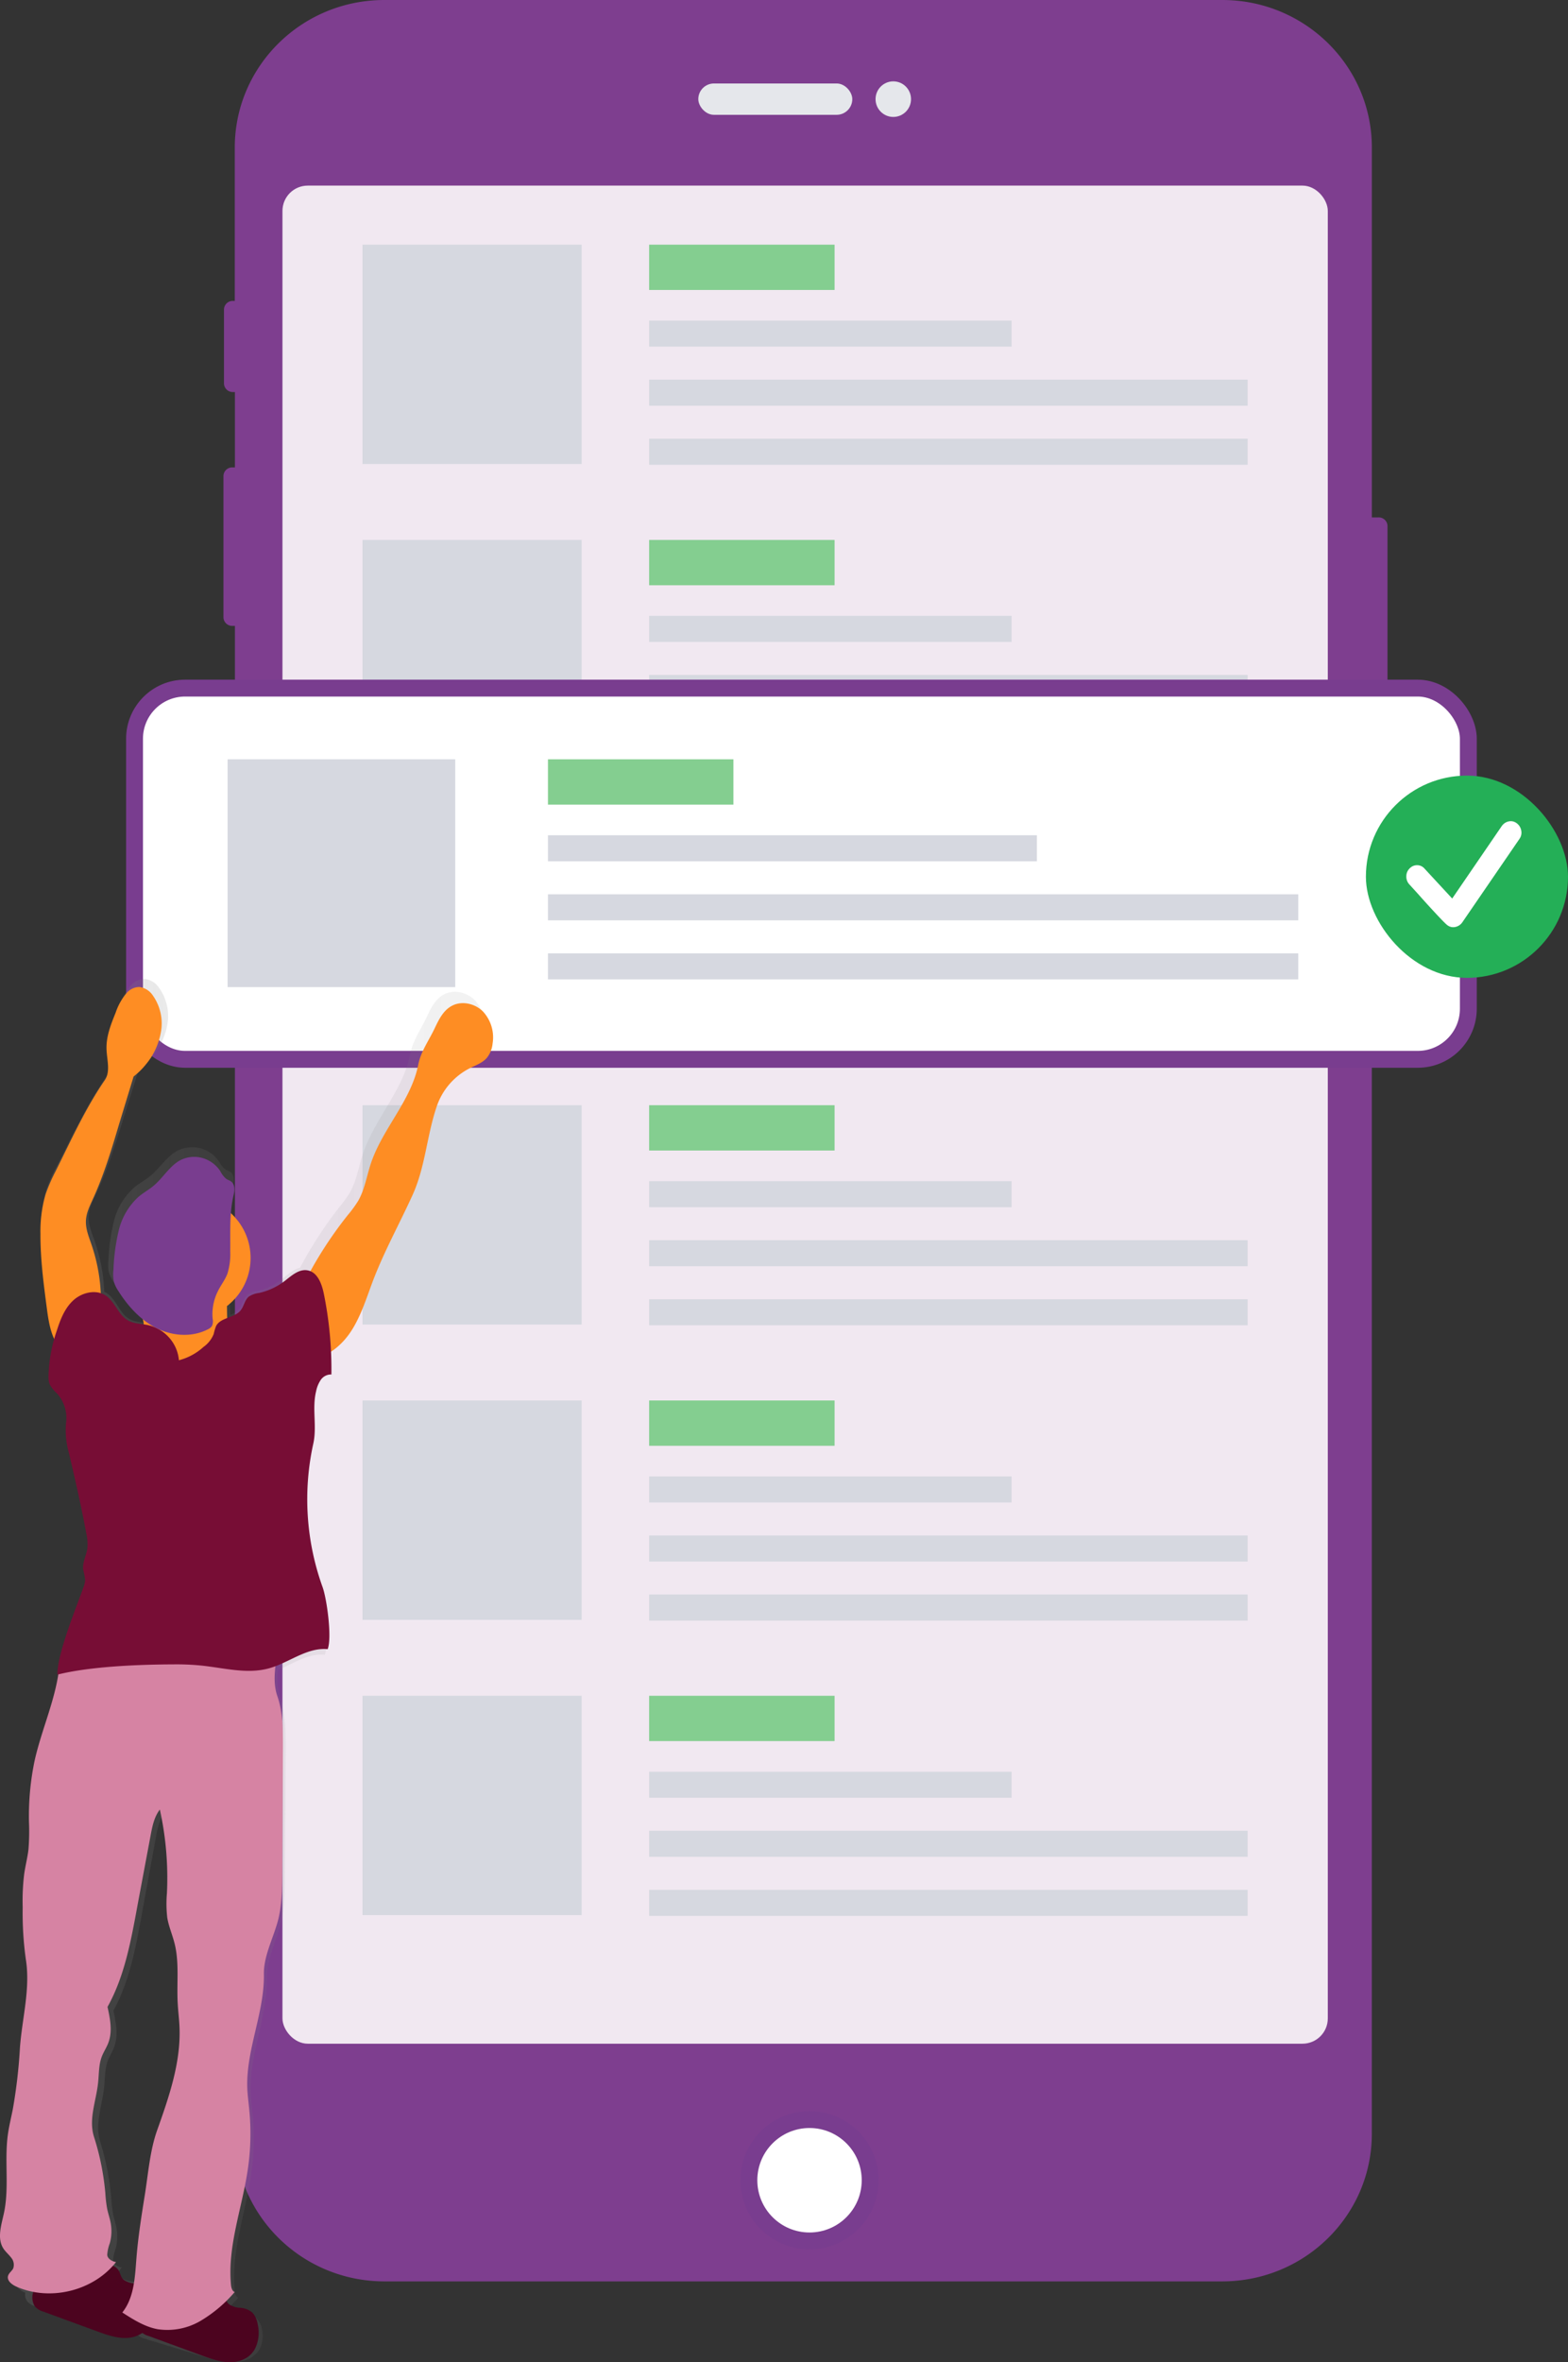 <?xml version="1.0" encoding="UTF-8"?> <svg xmlns="http://www.w3.org/2000/svg" width="186" height="280" viewBox="0 0 186 280"><rect x="0" y="0" width="186" height="280" fill="#333333" stroke="none"/><defs><linearGradient id="a" x1="-.053%" x2="99.977%" y1="49.997%" y2="49.997%"><stop offset="0%" stop-color="gray" stop-opacity=".25"></stop><stop offset="54%" stop-color="gray" stop-opacity=".12"></stop><stop offset="100%" stop-color="gray" stop-opacity=".1"></stop></linearGradient></defs><g fill="none" fill-rule="evenodd"><g><g fill="#3F3D56" opacity=".2" transform="translate(20.753 152.466)"><path d="M17.291 73.108c.218.877.511 1.734.877 2.562a544.537 544.537 0 0 1 17.153-6.178c-.051-.233-.103-.472-.161-.727a14.324 14.324 0 0 0-3.607-6.621c-2.308-2.355-5.302-3.503-8.182-2.806-2.88.698-5.001 3.078-5.959 6.211a14.24 14.24 0 0 0-.12 7.559z"></path><ellipse cx="22.748" cy="56.765" rx="9.193" ry="11.93" transform="rotate(-13.72 22.748 56.765)"></ellipse><ellipse cx="19.254" cy="42.606" rx="9.193" ry="11.93" transform="rotate(-13.72 19.254 42.606)"></ellipse><ellipse cx="15.765" cy="28.447" rx="9.193" ry="11.93" transform="rotate(-13.72 15.765 28.447)"></ellipse><ellipse cx="12.276" cy="14.291" rx="9.193" ry="11.93" transform="rotate(-13.72 12.276 14.29)"></ellipse></g><g transform="translate(26.507)"><path fill="#7E3E8F" d="M137.038 61.328h-.812V17.495C136.226 7.83 128.282 0 118.482 0H19.087C9.287 0 1.343 7.836 1.343 17.495v18.17h-.237a1.038 1.038 0 0 0-1.044 1.028v8.747a1.038 1.038 0 0 0 1.044 1.028h.255v8.934h-.32A1.033 1.033 0 0 0 0 56.429v16.727c.004.572.47 1.033 1.04 1.031h.321v6.56h-.277A1.033 1.033 0 0 0 .04 81.777v16.89a1.036 1.036 0 0 0 1.044 1.028h.277v153.222c0 9.666 7.944 17.495 17.744 17.495h99.373c9.8 0 17.745-7.836 17.745-17.495V94.11h.815a1.038 1.038 0 0 0 1.044-1.028V62.356a1.038 1.038 0 0 0-1.044-1.028z"></path><rect width="124" height="220.239" x="7" y="22" fill="#F1E8F1" rx="3"></rect></g><circle cx="96.027" cy="258.425" r="7.192" fill="#FFF" stroke="#793D8F" stroke-width="2"></circle><g fill="#E5E7EB" transform="translate(82.123 9.589)"><rect width="18.268" height="3.717" x=".711" y=".304" rx="1.858"></rect><ellipse cx="23.841" cy="2.163" rx="2.104" ry="2.109"></ellipse></g><path fill="#D6D8E0" d="M43 29h26v26H43zM77 38h43v3.09H77z"></path><path fill="#84CE90" d="M77 29h22v5.37H77z"></path><path fill="#D6D8E0" d="M77 45h71v3.09H77zM77 52h71v3.09H77zM43 64h26v26H43zM77 73h43v3.09H77z"></path><path fill="#84CE90" d="M77 64h22v5.37H77z"></path><path fill="#D6D8E0" d="M77 80h71v3.09H77zM77 87h71v3.09H77zM43 131h26v26H43zM77 140h43v3.09H77z"></path><path fill="#84CE90" d="M77 131h22v5.37H77z"></path><path fill="#D6D8E0" d="M77 147h71v3.09H77zM77 154h71v3.09H77z"></path><g><path fill="#D6D8E0" d="M43 166h26v26H43zM77 175h43v3.09H77z"></path><path fill="#84CE90" d="M77 166h22v5.37H77z"></path><path fill="#D6D8E0" d="M77 182h71v3.09H77zM77 189h71v3.09H77z"></path></g><g><path fill="#D6D8E0" d="M43 201h26v26H43zM77 210h43v3.09H77z"></path><path fill="#84CE90" d="M77 201h22v5.37H77z"></path><path fill="#D6D8E0" d="M77 217h71v3.09H77zM77 224h71v3.09H77z"></path></g><path fill="#D6D8E0" d="M45.685 96.849h19.178v19.178H45.685zM78.288 97.808h39.315v2.877H78.288zM78.288 104.521h65.205v2.877H78.288zM78.288 110.274h65.205v2.877H78.288z"></path><rect width="158.219" height="44" x="15.959" y="81.562" fill="#FFF" stroke="#793D8F" stroke-width="2" rx="6"></rect><g transform="translate(0 116.027)"><path fill="url(#a)" fill-rule="nonzero" d="M56.31 2.51c-.983-.981-2.617-1.306-3.8-.583-.917.558-1.424 1.598-1.886 2.58-.676 1.459-1.667 2.823-1.97 4.4-.836 4.345-4.263 7.72-5.636 11.92-.492 1.5-.723 3.11-1.5 4.477-.368.6-.779 1.17-1.23 1.708a48.137 48.137 0 0 0-4.699 7.236c-.78.153-1.475.82-2.14 1.342a7.356 7.356 0 0 1-2.892 1.383c-.424.05-.83.2-1.186.438-.499.42-.567 1.175-.972 1.682a2.594 2.594 0 0 1-1.085.73c0-.128-.018-.255-.021-.387a75.984 75.984 0 0 1-.03-2.032 7.695 7.695 0 0 0-.02-9.918c.028-1.056.167-2.107.415-3.134.126-.5.108-1.113-.293-1.438-.199-.156-.456-.215-.669-.364a2.937 2.937 0 0 1-.723-.927 3.882 3.882 0 0 0-4.909-1.266c-1.305.693-2.097 2.08-3.253 3.02-.593.482-1.276.844-1.87 1.329a7.846 7.846 0 0 0-2.418 3.97c-.38 1.534-.6 3.104-.658 4.685-.061.474-.043.955.055 1.423.116.392.296.761.53 1.095 1.103 1.81 2.65 3.3 4.494 4.323a1.79 1.79 0 0 1 0 .281c0 .146-.047.289-.08.435l-.209-.059c-.773-.175-1.609-.153-2.303-.543-1.185-.672-1.543-2.31-2.678-3.062a2.044 2.044 0 0 0-.304-.164 20.646 20.646 0 0 0-1.164-6.083c-.333-.934-.741-1.886-.69-2.882.043-.923.48-1.773.87-2.609 1.364-2.883 2.318-5.94 3.254-8.987.6-1.914 1.203-3.83 1.808-5.747a9.012 9.012 0 0 0 1.587-1.525 8.167 8.167 0 0 0 1.84-3.988 5.689 5.689 0 0 0-1.016-4.218A2.412 2.412 0 0 0 17.159 0a2.2 2.2 0 0 0-1.586.73c-.6.69-1.06 1.49-1.36 2.357-.592 1.412-1.192 2.879-1.134 4.411.047 1.27.517 2.69-.217 3.722-2.404 3.382-4.219 7.272-6.124 10.972a19.717 19.717 0 0 0-1.236 2.751 15.459 15.459 0 0 0-.647 4.744c-.019 3.01.39 6.006.795 8.99.184 1.347.42 2.777 1.052 3.941a16.669 16.669 0 0 0-.647 4.437 2.55 2.55 0 0 0 .159 1.018c.213.378.482.72.799 1.014a4.571 4.571 0 0 1 1.084 3.59 10.275 10.275 0 0 0 .322 3.598c.723 3.24 1.446 6.477 2.024 9.743.138.607.184 1.232.138 1.853-.112.883-.597 1.723-.492 2.61.104.41.18.827.231 1.247-.023.321-.096.636-.217.934-.824 2.42-3.04 7.966-3.014 10.527l.578-.139c-.582 3.324-1.945 6.502-2.66 9.816a33.137 33.137 0 0 0-.673 7.341 27.489 27.489 0 0 1-.058 3.32c-.112.982-.361 1.942-.499 2.92a26.692 26.692 0 0 0-.173 3.951 40.725 40.725 0 0 0 .361 6.203c.553 3.503-.415 6.984-.68 10.52a63.794 63.794 0 0 1-.83 7.377c-.2 1.03-.45 2.051-.586 3.09-.405 3.088.184 6.27-.452 9.316-.3 1.427-.835 3.029-.047 4.247.25.384.607.683.878 1.051.302.355.398.844.253 1.288-.155.336-.517.555-.607.913-.145.561.437 1.021.958 1.262l.148.058c-.069.39.034.79.282 1.095.31.295.694.497 1.11.584l6.825 2.087c1.522.467 3.177.927 4.7.547.034.219.128.424.27.591.31.295.694.497 1.11.584l6.775 2.073c1.742.532 3.654 1.058 5.328.335.48-.199.9-.52 1.222-.93a3.28 3.28 0 0 0 .434-2.726 2.228 2.228 0 0 0-.658-1.218 2.874 2.874 0 0 0-1.576-.522 3.162 3.162 0 0 1-1.381-.365 1 1 0 0 1-.315-.332c.39-.39.77-.793 1.135-1.211-.296-.103-.4-.533-.43-.847-.43-4.649 1.305-9.191 1.963-13.81a29.83 29.83 0 0 0 .174-7c-.08-.878-.2-1.754-.235-2.637-.17-4.598 2.006-9.02 1.93-13.621-.036-2.153 1.085-4.277 1.63-6.36.478-1.846.492-3.78.503-5.692l.087-15.055c0-2.036 0-4.12-.644-6.042a7.731 7.731 0 0 1-.26-3.306c1.84-.821 3.582-2.036 5.549-1.825.524-1.404-.098-6.086-.59-7.505a32.565 32.565 0 0 1-1.084-17.383c.445-2.076-.166-4.284.33-6.353.09-.485.273-.949.538-1.364.273-.422.741-.671 1.24-.66 0-1.267-.026-2.555-.109-3.84a9.098 9.098 0 0 0 2.014-2.338c1.084-1.825 1.703-3.879 2.45-5.864 1.328-3.503 3.139-6.79 4.66-10.216 1.522-3.427 1.67-7.174 2.893-10.72a8.035 8.035 0 0 1 3.886-4.518c.723-.365 1.493-.627 2.017-1.226a3.3 3.3 0 0 0 .701-1.74A4.63 4.63 0 0 0 56.31 2.51zM14.015 153.253c.148-.164.293-.328.43-.507-.455-.073-1.012-.409-1.023-.876a4.88 4.88 0 0 1 .296-1.368 5.523 5.523 0 0 0 .102-2.43c-.102-.566-.29-1.095-.405-1.671a15.75 15.75 0 0 1-.217-1.89 31.524 31.524 0 0 0-1.316-6.7c-.654-2.112.242-4.25.474-6.45.112-1.044.061-2.12.423-3.102.213-.584.563-1.095.777-1.686.495-1.354.202-2.86-.101-4.273 2.14-3.915 2.848-8.585 3.654-12.993l1.36-7.418c.198-1.095.419-2.248 1.084-3.13.704 3.274.981 6.628.824 9.975-.083.972-.07 1.95.036 2.92.167 1.061.604 2.064.857 3.108.564 2.302.235 4.722.362 7.09.047.956.17 1.912.21 2.868.176 4.229-1.226 8.34-2.61 12.336-.85 2.449-1.038 5.233-1.447 7.798-.383 2.455-.762 4.915-.958 7.392-.058.755-.105 1.533-.195 2.299a5.9 5.9 0 0 0-.705-.113 3.162 3.162 0 0 1-1.38-.365 1.625 1.625 0 0 1-.532-.814z"></path><path fill="#4C041F" d="M28.474 157.516a2.435 2.435 0 0 1 1.478.585c.32.364.536.844.617 1.368.246 1.043.097 2.166-.407 3.061-.302.46-.697.818-1.146 1.039-1.57.824-3.362.226-4.996-.371l-6.4-2.345a2.05 2.05 0 0 1-1.04-.655 2.02 2.02 0 0 1-.028-1.998c.345-.581.814-1.036 1.356-1.315 1.993-1.178 4.237-1.45 6.44-1.5.814-.02 1.614-.234 2.167.528.291.412.24.849.677 1.2.397.25.835.389 1.282.403z"></path><path fill="#4C041F" d="M16.008 154.636a2.4 2.4 0 0 1 1.478.581c.318.367.534.845.616 1.37.247 1.043.098 2.166-.406 3.063a2.944 2.944 0 0 1-1.146 1.043c-1.57.825-3.362.223-4.996-.375l-6.4-2.346a2.024 2.024 0 0 1-1.04-.656 2.023 2.023 0 0 1-.027-2c.343-.582.812-1.037 1.355-1.315 1.994-1.18 4.234-1.452 6.424-1.501.81 0 1.613-.235 2.166.528.291.412.24.853.678 1.2.401.254.845.393 1.298.408z"></path><path fill="#D683A3" d="M21.318 78.97a86.281 86.281 0 0 0-12.321-.343 2.437 2.437 0 0 0-.799.124c-.905.365-1.045 1.54-1.133 2.504-.346 3.894-2.08 7.525-2.945 11.345a32.131 32.131 0 0 0-.684 7.299 26.594 26.594 0 0 1-.059 3.284c-.114.978-.368 1.93-.508 2.92a25.893 25.893 0 0 0-.176 3.926 39.505 39.505 0 0 0 .368 6.156c.563 3.482-.424 6.934-.692 10.452a62.019 62.019 0 0 1-.847 7.331c-.202 1.022-.456 2.036-.596 3.07-.412 3.068.188 6.232-.46 9.257-.305 1.416-.85 3.007-.048 4.219.254.383.618.678.894 1.043.307.353.405.84.258 1.281-.158.332-.526.551-.618.905-.147.559.445 1.018.975 1.256 3.993 1.784 9.142.525 11.835-2.901-.463-.073-1.03-.406-1.041-.869.033-.466.135-.924.302-1.361a5.357 5.357 0 0 0 .103-2.416c-.103-.558-.295-1.095-.412-1.66a15.25 15.25 0 0 1-.221-1.876 30.652 30.652 0 0 0-1.34-6.656c-.666-2.099.247-4.222.482-6.412.114-1.033.063-2.106.43-3.08.218-.58.575-1.095.792-1.675.504-1.347.206-2.84-.103-4.244 2.179-3.894 2.9-8.532 3.72-12.911l1.384-7.372c.203-1.094.427-2.23 1.104-3.109.717 3.255 1 6.588.84 9.915-.084.959-.072 1.923.036 2.88.17 1.054.615 2.05.873 3.09.574 2.285.239 4.69.368 7.043.047.95.173 1.898.213 2.85.18 4.2-1.248 8.288-2.657 12.255-.865 2.434-1.056 5.2-1.472 7.747-.39 2.441-.777 4.883-.975 7.346-.18 2.262-.258 4.711-1.679 6.488 1.296.836 2.64 1.686 4.155 1.975a7.76 7.76 0 0 0 5.127-.982 16.158 16.158 0 0 0 4.048-3.416c-.302-.102-.408-.533-.438-.843-.438-4.616 1.329-9.123 1.998-13.72a28.95 28.95 0 0 0 .177-6.956c-.08-.873-.202-1.741-.24-2.617-.172-4.569 2.043-8.966 1.966-13.535-.037-2.138 1.104-4.251 1.66-6.32.486-1.825.5-3.755.511-5.653l.089-14.962c0-2.025 0-4.094-.655-6.007-.81-2.295.114-4.937.254-7.364a30.871 30.871 0 0 1-11.843 1.3z"></path><path fill="#FE8D23" d="M35.726 36.748a47.351 47.351 0 0 1 5.532-8.755c.45-.53.86-1.09 1.229-1.68.777-1.347 1.008-2.937 1.5-4.414 1.372-4.142 4.798-7.47 5.633-11.753.303-1.553 1.294-2.897 1.97-4.345.462-.97.968-1.991 1.886-2.534 1.181-.725 2.815-.388 3.797.579a4.517 4.517 0 0 1 1.16 3.82 3.193 3.193 0 0 1-.7 1.716c-.525.59-1.309.858-2.017 1.213a7.925 7.925 0 0 0-3.885 4.45c-1.207 3.498-1.358 7.198-2.89 10.57-1.533 3.37-3.332 6.61-4.658 10.061-.748 1.959-1.352 3.983-2.45 5.793-1.099 1.81-2.826 3.328-4.9 3.6a12.355 12.355 0 0 0-.608-3.853c-.437-1.437-1.257-3.136-.6-4.468zM11.968 39a20.958 20.958 0 0 0-1.117-7.514c-.317-.922-.706-1.859-.658-2.839.042-.907.458-1.746.83-2.567 1.3-2.839 2.21-5.851 3.101-8.852l1.723-5.656a8.804 8.804 0 0 0 1.513-1.5 8.185 8.185 0 0 0 1.754-3.928 5.75 5.75 0 0 0-.969-4.155A2.274 2.274 0 0 0 16.526.96a2.044 2.044 0 0 0-1.513.723 7.079 7.079 0 0 0-1.295 2.322c-.565 1.388-1.137 2.835-1.082 4.339.045 1.251.493 2.647-.207 3.663-2.291 3.33-4.02 7.16-5.836 10.801-.46.87-.853 1.775-1.179 2.709a15.708 15.708 0 0 0-.616 4.679c-.018 2.965.372 5.912.758 8.852.24 1.837.565 3.84 1.891 5.063 1.382-1.841 2.767-3.656 4.52-5.11z"></path><circle cx="22.534" cy="33.082" r="7.192" fill="#FE8D23"></circle><path fill="#FE8D23" d="M17.05 41.313c-.192 1.374-.961 2.599-1.712 3.783-.455.731-1.03 1.51-1.913 1.59a39.337 39.337 0 0 0 7.21 2.771c.85.272 1.742.41 2.638.406a6.688 6.688 0 0 0 2.193-.537c3.068-1.285 5.347-3.846 6.178-6.946a14.994 14.994 0 0 1-2.947-.215c-.544-.096-1.13-.249-1.447-.677a2.146 2.146 0 0 1-.299-1.224 62.706 62.706 0 0 1 0-3.795c-1.951-.12-3.909.11-5.772.677-.765.237-1.53.526-2.315.712-.483.114-1.81 0-2.167.267-.54.406.494 2.256.352 3.188z"></path><path fill="#770D35" d="M21.224 45.202c-.174-2.01-1.645-3.687-3.653-4.163-.788-.17-1.639-.151-2.346-.532-1.208-.658-1.573-2.261-2.729-2.998-1.156-.737-2.806-.328-3.815.607-1.01.935-1.521 2.258-1.934 3.552a17.502 17.502 0 0 0-.99 5.446c-.018.34.038.68.162 1 .217.37.492.706.813.995a4.345 4.345 0 0 1 1.105 3.509 9.708 9.708 0 0 0 .328 3.526c.737 3.167 1.473 6.338 2.062 9.534.138.589.186 1.195.14 1.797-.114.863-.607 1.686-.5 2.549.105.403.184.813.235 1.226-.024.312-.098.62-.22.91-.84 2.372-3.098 7.8-3.072 10.306 3.922-.982 9.704-1.2 13.751-1.215a29.59 29.59 0 0 1 3.34.143c2.663.277 5.389 1.036 7.97.335 2.394-.65 4.52-2.517 6.998-2.28.534-1.376-.1-5.96-.6-7.347a30.685 30.685 0 0 1-1.105-17.015c.453-2.034-.17-4.191.335-6.215.092-.476.278-.93.548-1.337a1.484 1.484 0 0 1 1.264-.647 44.735 44.735 0 0 0-.921-9.681c-.247-1.133-.759-2.47-1.926-2.664-1.053-.173-1.941.694-2.784 1.334a7.692 7.692 0 0 1-2.947 1.351 2.816 2.816 0 0 0-1.208.428c-.508.41-.578 1.15-.99 1.65-.737.895-2.383.816-2.906 1.848a6.353 6.353 0 0 0-.28.945 3.47 3.47 0 0 1-1.212 1.528 6.884 6.884 0 0 1-2.913 1.575z"></path><path fill="#793D8F" d="M27.741 25.485c.122-.502.105-1.098-.282-1.435-.192-.158-.44-.216-.646-.366a2.911 2.911 0 0 1-.698-.926c-1.077-1.58-3.085-2.111-4.747-1.256-1.26.692-2.024 2.076-3.14 3.013-.572.483-1.231.842-1.804 1.321a7.88 7.88 0 0 0-2.333 3.961 23.583 23.583 0 0 0-.632 4.675c-.06.473-.042.954.053 1.42.113.387.287.752.512 1.08 1.148 1.83 2.669 3.497 4.57 4.437 1.901.941 4.214 1.099 6.091.114.188-.083.35-.22.468-.395a1.44 1.44 0 0 0 .07-.846 6.047 6.047 0 0 1 .61-3.236c.349-.732.869-1.362 1.151-2.124a7.89 7.89 0 0 0 .328-2.628c.028-2.295-.122-4.59.43-6.81z"></path></g><g transform="translate(162 91.932)"><rect width="23.973" height="23.973" x=".027" fill="#24AF57" rx="11.986"></rect><path fill="#FFF" d="M16.981 5.427c.35-.066.667.01.95.229.285.219.46.508.525.869.066.36-.01.693-.23 1l-6.784 9.897a1.35 1.35 0 0 1-.835.525c-.339.065-.65-.011-.934-.23-.175-.13-.634-.595-1.377-1.393a115.895 115.895 0 0 1-2.098-2.31l-1.016-1.115a1.357 1.357 0 0 1-.36-.95c0-.372.131-.688.393-.95.262-.263.568-.388.918-.378.35.011.644.159.885.443l3.245 3.507 5.9-8.62c.218-.284.49-.459.818-.524z"></path></g></g><path fill="#D6D8E0" d="M27 90h27v27H27zM65 99h58v3.09H65z"></path><path fill="#84CE90" d="M65 90h22v5.37H65z"></path><path fill="#D6D8E0" d="M65 106h89v3.09H65zM65 113h89v3.09H65z"></path></g></svg> 
